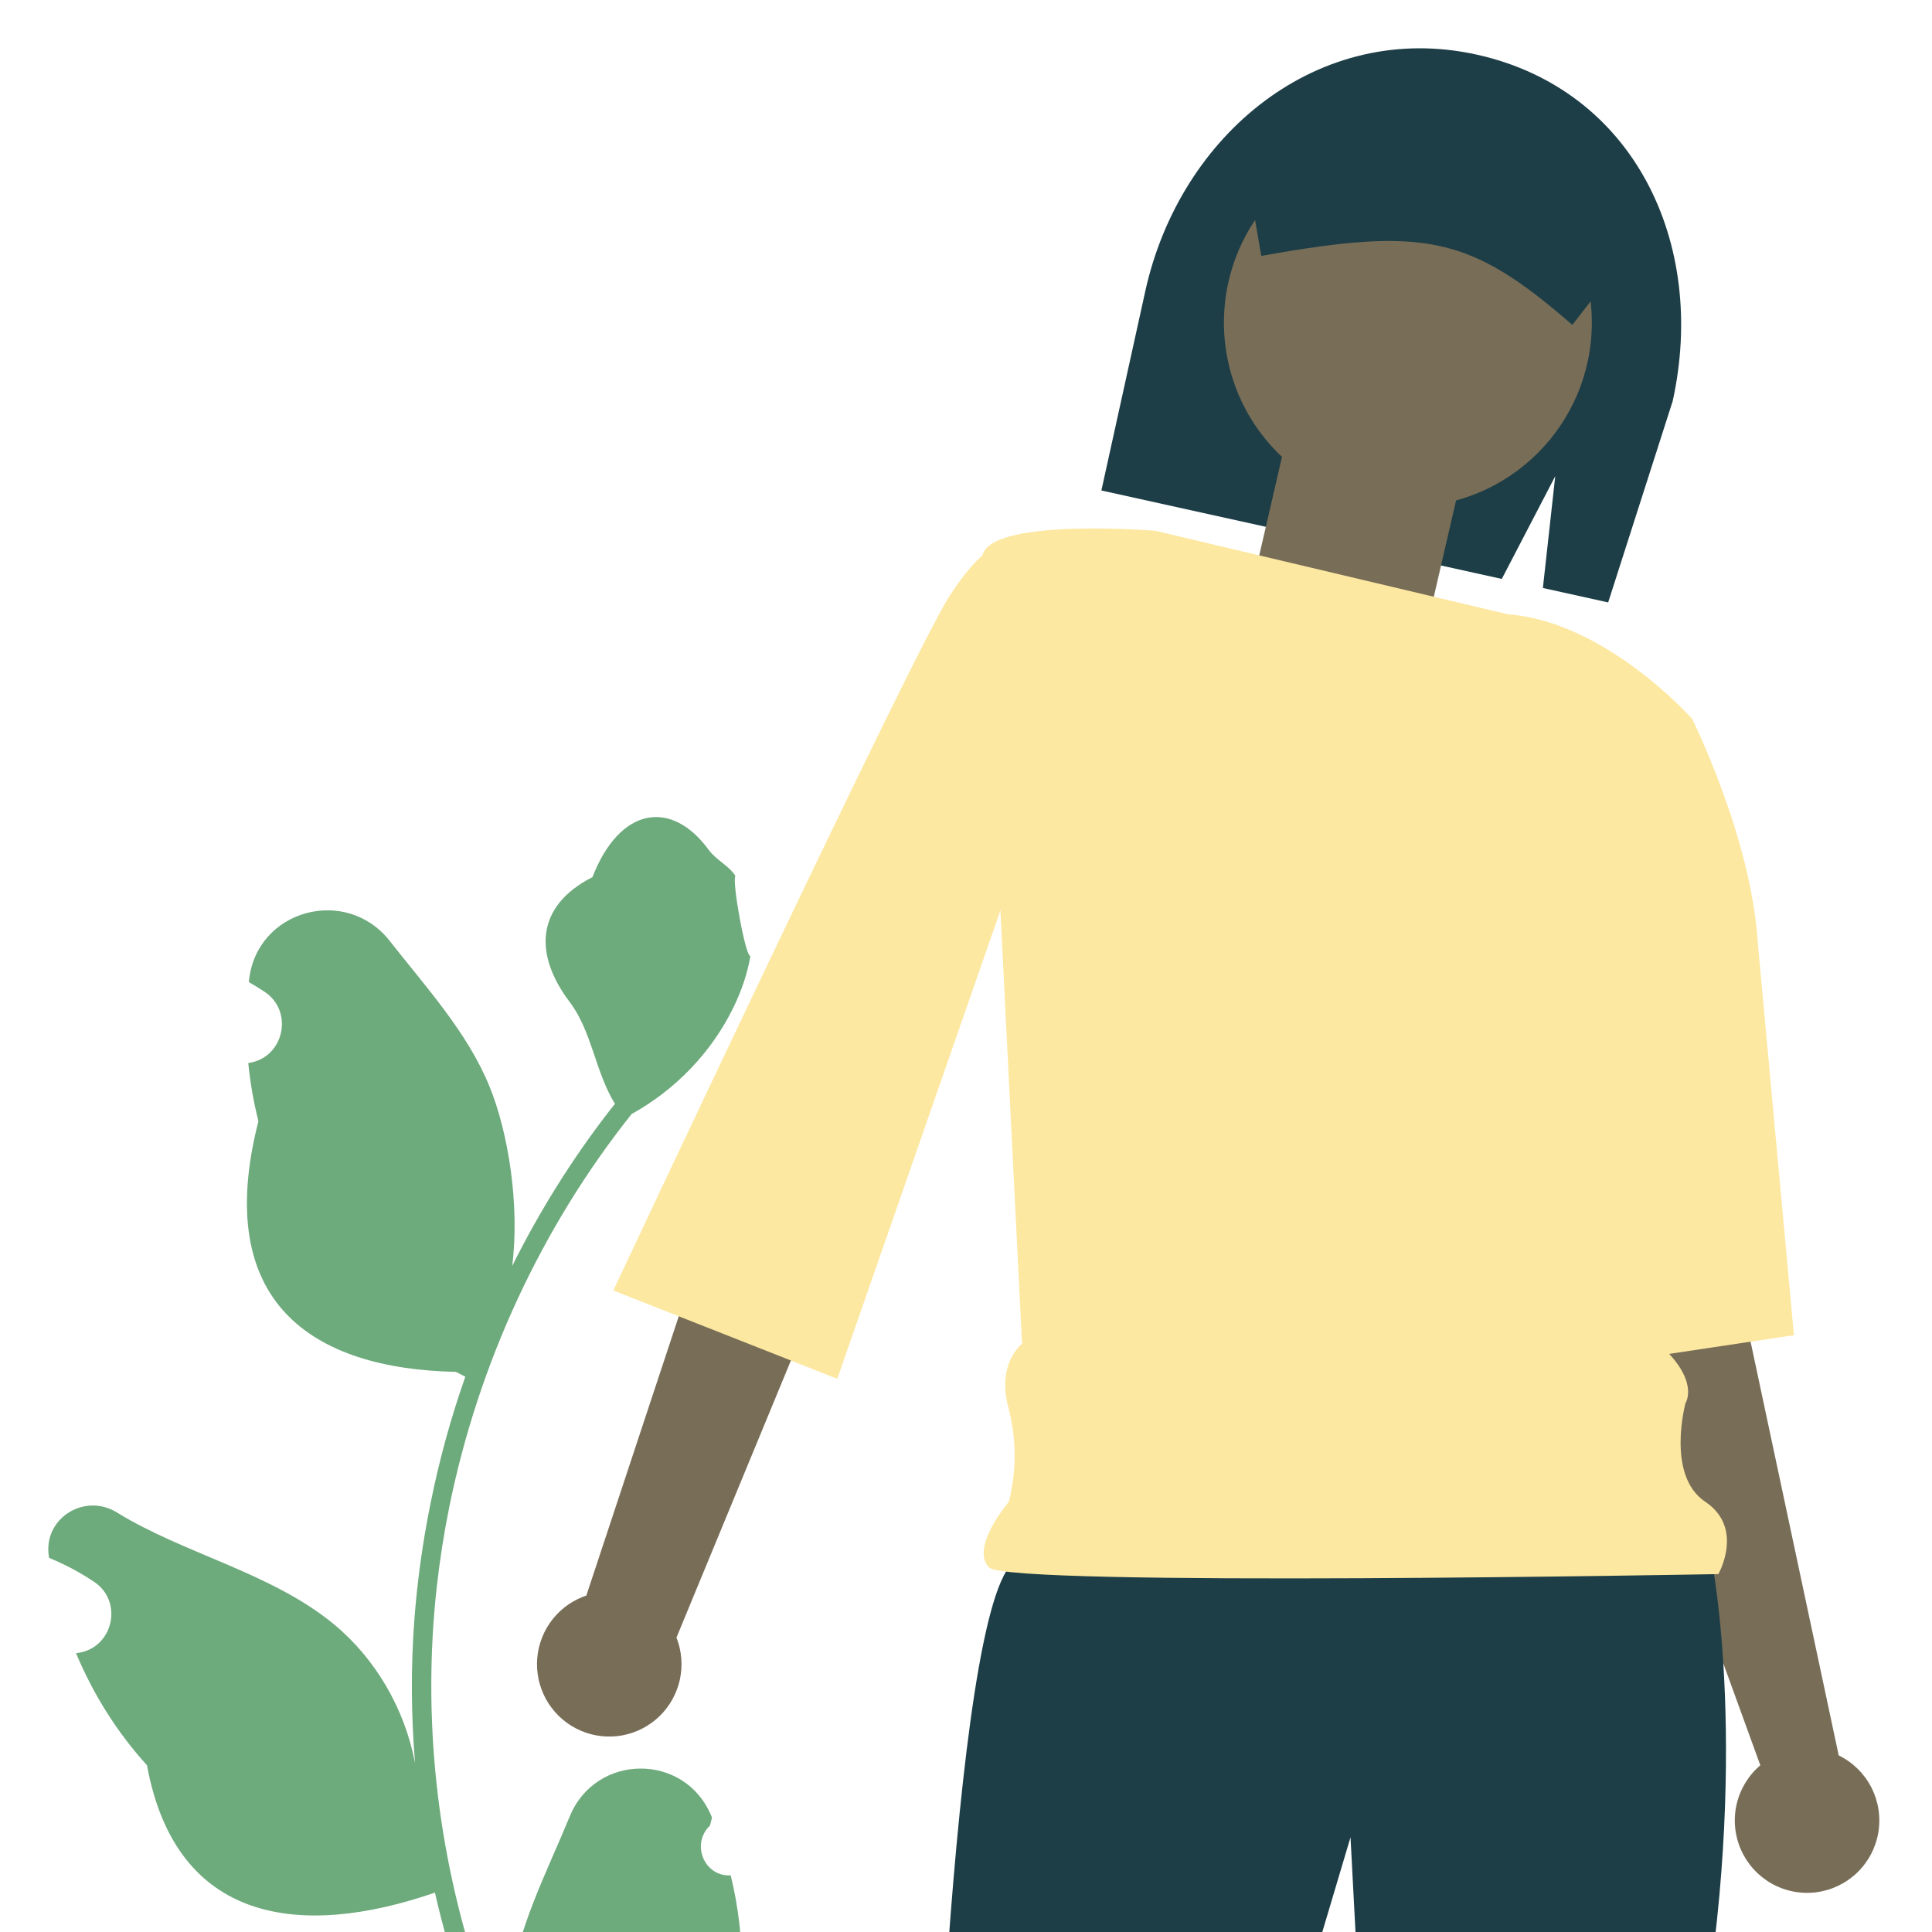 <svg width="280" height="280" viewBox="0 0 280 280" fill="none" xmlns="http://www.w3.org/2000/svg">
<g clip-path="url(#clip0_245_4805)">
<path d="M229.998 138.262L246.183 136.355L251.895 185.938L266.48 254.408C268.508 255.398 270.163 257.017 271.198 259.025C272.234 261.033 272.594 263.322 272.225 265.552C271.856 267.781 270.778 269.831 269.152 271.398C267.526 272.964 265.438 273.963 263.199 274.244C260.961 274.526 258.691 274.076 256.728 272.962C254.765 271.847 253.214 270.128 252.306 268.059C251.398 265.991 251.181 263.683 251.688 261.481C252.195 259.279 253.398 257.3 255.119 255.839L240.471 215.497L229.998 138.262Z" fill="#786D57"/>
<path d="M225.397 69.015L217.65 83.903L159.621 71.085L165.978 42.22C171.01 19.371 191.181 2.871 213.994 7.91C236.807 12.95 247.451 35.281 242.419 58.129L233.068 87.307L223.607 85.216L225.397 69.015Z" fill="#1E3E47"/>
<path d="M248.088 226.222C248.088 226.222 253.801 254.828 246.184 296.783C238.568 338.737 236.664 356.854 236.664 356.854C236.664 356.854 242.376 363.529 238.568 367.343C234.76 371.157 238.568 378.785 238.568 378.785L229.999 471.276L200.486 466.508L204.294 379.738C204.294 379.738 200.486 372.11 202.39 370.203C204.294 368.296 200.486 356.854 200.486 356.854L195.726 266.27L166.212 365.436C166.212 365.436 169.068 369.25 166.212 372.11C163.356 374.971 157.643 389.274 157.643 389.274L138.602 456.02L108.137 450.299L125.274 374.017C125.274 374.017 123.37 369.25 126.226 366.389C127.059 365.514 127.667 364.449 127.999 363.287C128.331 362.124 128.376 360.898 128.13 359.715C128.13 359.715 125.274 356.854 129.082 353.04C132.89 349.226 134.794 333.97 134.794 333.97C134.794 333.97 137.65 231.943 147.171 226.222C156.691 220.501 248.088 226.222 248.088 226.222Z" fill="#1E3E47"/>
<rect x="186.914" y="61.375" width="26" height="22" transform="rotate(13 186.914 61.375)" fill="#786D57"/>
<path d="M204.04 73.452C218.763 73.452 230.698 61.498 230.698 46.753C230.698 32.008 218.763 20.055 204.04 20.055C189.318 20.055 177.383 32.008 177.383 46.753C177.383 61.498 189.318 73.452 204.04 73.452Z" fill="#786D57"/>
<path d="M167.47 76.931C167.47 76.931 144 75 142.408 80.382L148.121 194.757C148.121 194.757 144.312 197.618 146.216 204.292C147.322 208.673 147.322 213.261 146.216 217.642C146.216 217.642 140.504 224.316 143.36 227.177C146.216 230.037 249.038 228.13 249.038 228.13C249.038 228.13 252.846 221.456 247.134 217.642C241.422 213.828 244.278 203.339 244.278 203.339C244.278 203.339 246.182 200.478 241.422 195.711C236.661 190.943 232.853 151.849 232.853 151.849L245.23 104.173C245.23 104.173 232.771 90.089 218.531 89.027L167.47 76.931Z" fill="#FDE8A1"/>
<path d="M230.478 104.828L245.229 104.172C245.229 104.172 253.797 121.335 254.749 136.591L259.992 193.505L226.188 198.57L230.478 104.828Z" fill="#FDE8A1"/>
<path d="M227.878 47.081L237.779 34.322C238.363 31.635 237.861 28.826 236.384 26.509C234.907 24.192 232.573 22.555 229.894 21.955L192.486 13.691C189.804 13.107 186.999 13.609 184.686 15.088C182.372 16.568 180.737 18.905 180.138 21.588L180.117 21.684L182.796 37.091L183.267 37.008C206.482 32.862 213.095 34.321 227.498 46.758L227.878 47.081Z" fill="#1E3E47"/>
<path d="M84.977 231.24L108.57 159.953L125.956 109.439L146.976 118.856L98.038 237.331C98.799 239.261 98.972 241.373 98.535 243.401C98.097 245.428 97.07 247.281 95.581 248.723C94.093 250.166 92.211 251.134 90.173 251.506C88.135 251.877 86.033 251.635 84.133 250.81C82.233 249.985 80.619 248.614 79.497 246.87C78.374 245.127 77.793 243.089 77.827 241.015C77.861 238.941 78.508 236.923 79.687 235.217C80.865 233.512 82.523 232.194 84.449 231.432C84.623 231.363 84.799 231.298 84.977 231.239L84.977 231.24Z" fill="#786D57"/>
<path d="M161.316 85.056L145.77 78.825C145.77 78.825 143.029 78.021 137.615 86.37C132.201 94.719 88.886 187.026 88.886 187.026L121.347 199.826L161.316 85.056Z" fill="#FDE8A1"/>
<path d="M105.9 271.79C102.134 272.027 100.053 267.308 102.902 264.558L103.186 263.422C103.148 263.331 103.111 263.24 103.073 263.149C99.265 253.99 86.359 254.053 82.583 263.226C79.231 271.367 74.965 279.522 73.914 288.13C73.443 291.93 73.655 295.801 74.491 299.53C66.639 282.228 62.506 263.336 62.506 244.336C62.506 239.562 62.765 234.789 63.295 230.027C63.731 226.132 64.331 222.261 65.108 218.426C69.311 197.692 78.412 177.945 91.538 161.451C97.848 157.972 103.111 152.533 106.29 146.014C107.431 143.663 108.326 141.133 108.75 138.557C108.032 138.652 106.042 127.62 106.584 126.943C105.583 125.411 103.792 124.65 102.699 123.155C97.263 115.721 89.773 117.019 85.864 127.121C77.511 131.373 77.43 138.424 82.555 145.206C85.816 149.521 86.264 155.359 89.125 159.978C88.83 160.358 88.524 160.727 88.23 161.107C82.833 168.089 78.165 175.594 74.229 183.479C75.342 174.716 73.7 164.159 70.9 157.354C67.714 149.601 61.741 143.07 56.482 136.368C50.164 128.316 37.209 131.83 36.096 142.036C36.085 142.135 36.075 142.234 36.064 142.333C36.846 142.777 37.611 143.249 38.359 143.748C42.623 146.593 41.149 153.26 36.096 154.047L35.982 154.065C36.265 156.903 36.747 159.717 37.454 162.484C30.706 188.804 45.273 198.39 66.073 198.82C66.533 199.058 66.98 199.295 67.439 199.521C65.332 205.506 63.648 211.645 62.4 217.867C61.282 223.365 60.505 228.923 60.069 234.504C59.528 241.545 59.575 248.623 60.163 255.653L60.128 255.403C58.633 247.661 54.465 240.429 48.414 235.418C39.4 227.949 26.664 225.199 16.939 219.195C12.257 216.305 6.258 220.039 7.075 225.514L7.115 225.776C8.563 226.37 9.976 227.058 11.341 227.83C12.123 228.275 12.888 228.747 13.636 229.246C17.9 232.091 16.426 238.758 11.373 239.545L11.259 239.562C11.177 239.574 11.106 239.586 11.024 239.598C13.508 245.547 16.969 251.069 21.301 255.831C25.52 278.807 43.641 280.987 63.024 274.296H63.036C65.155 283.606 68.251 292.702 72.231 301.37H105.077C105.195 301.002 105.301 300.622 105.407 300.254C102.369 300.444 99.308 300.266 96.318 299.708C98.755 296.692 101.192 293.652 103.629 290.636C103.688 290.576 103.735 290.517 103.782 290.457C105.018 288.914 106.266 287.382 107.502 285.838L107.503 285.836C107.58 281.098 107.017 276.374 105.901 271.79L105.9 271.79L105.9 271.79L105.9 271.79Z" fill="#6DAA7C"/>
</g>
<defs>
<clipPath id="clip0_245_4805">
<rect width="266" height="280" fill="white" transform="translate(7)"/>
</clipPath>
</defs>
</svg>
